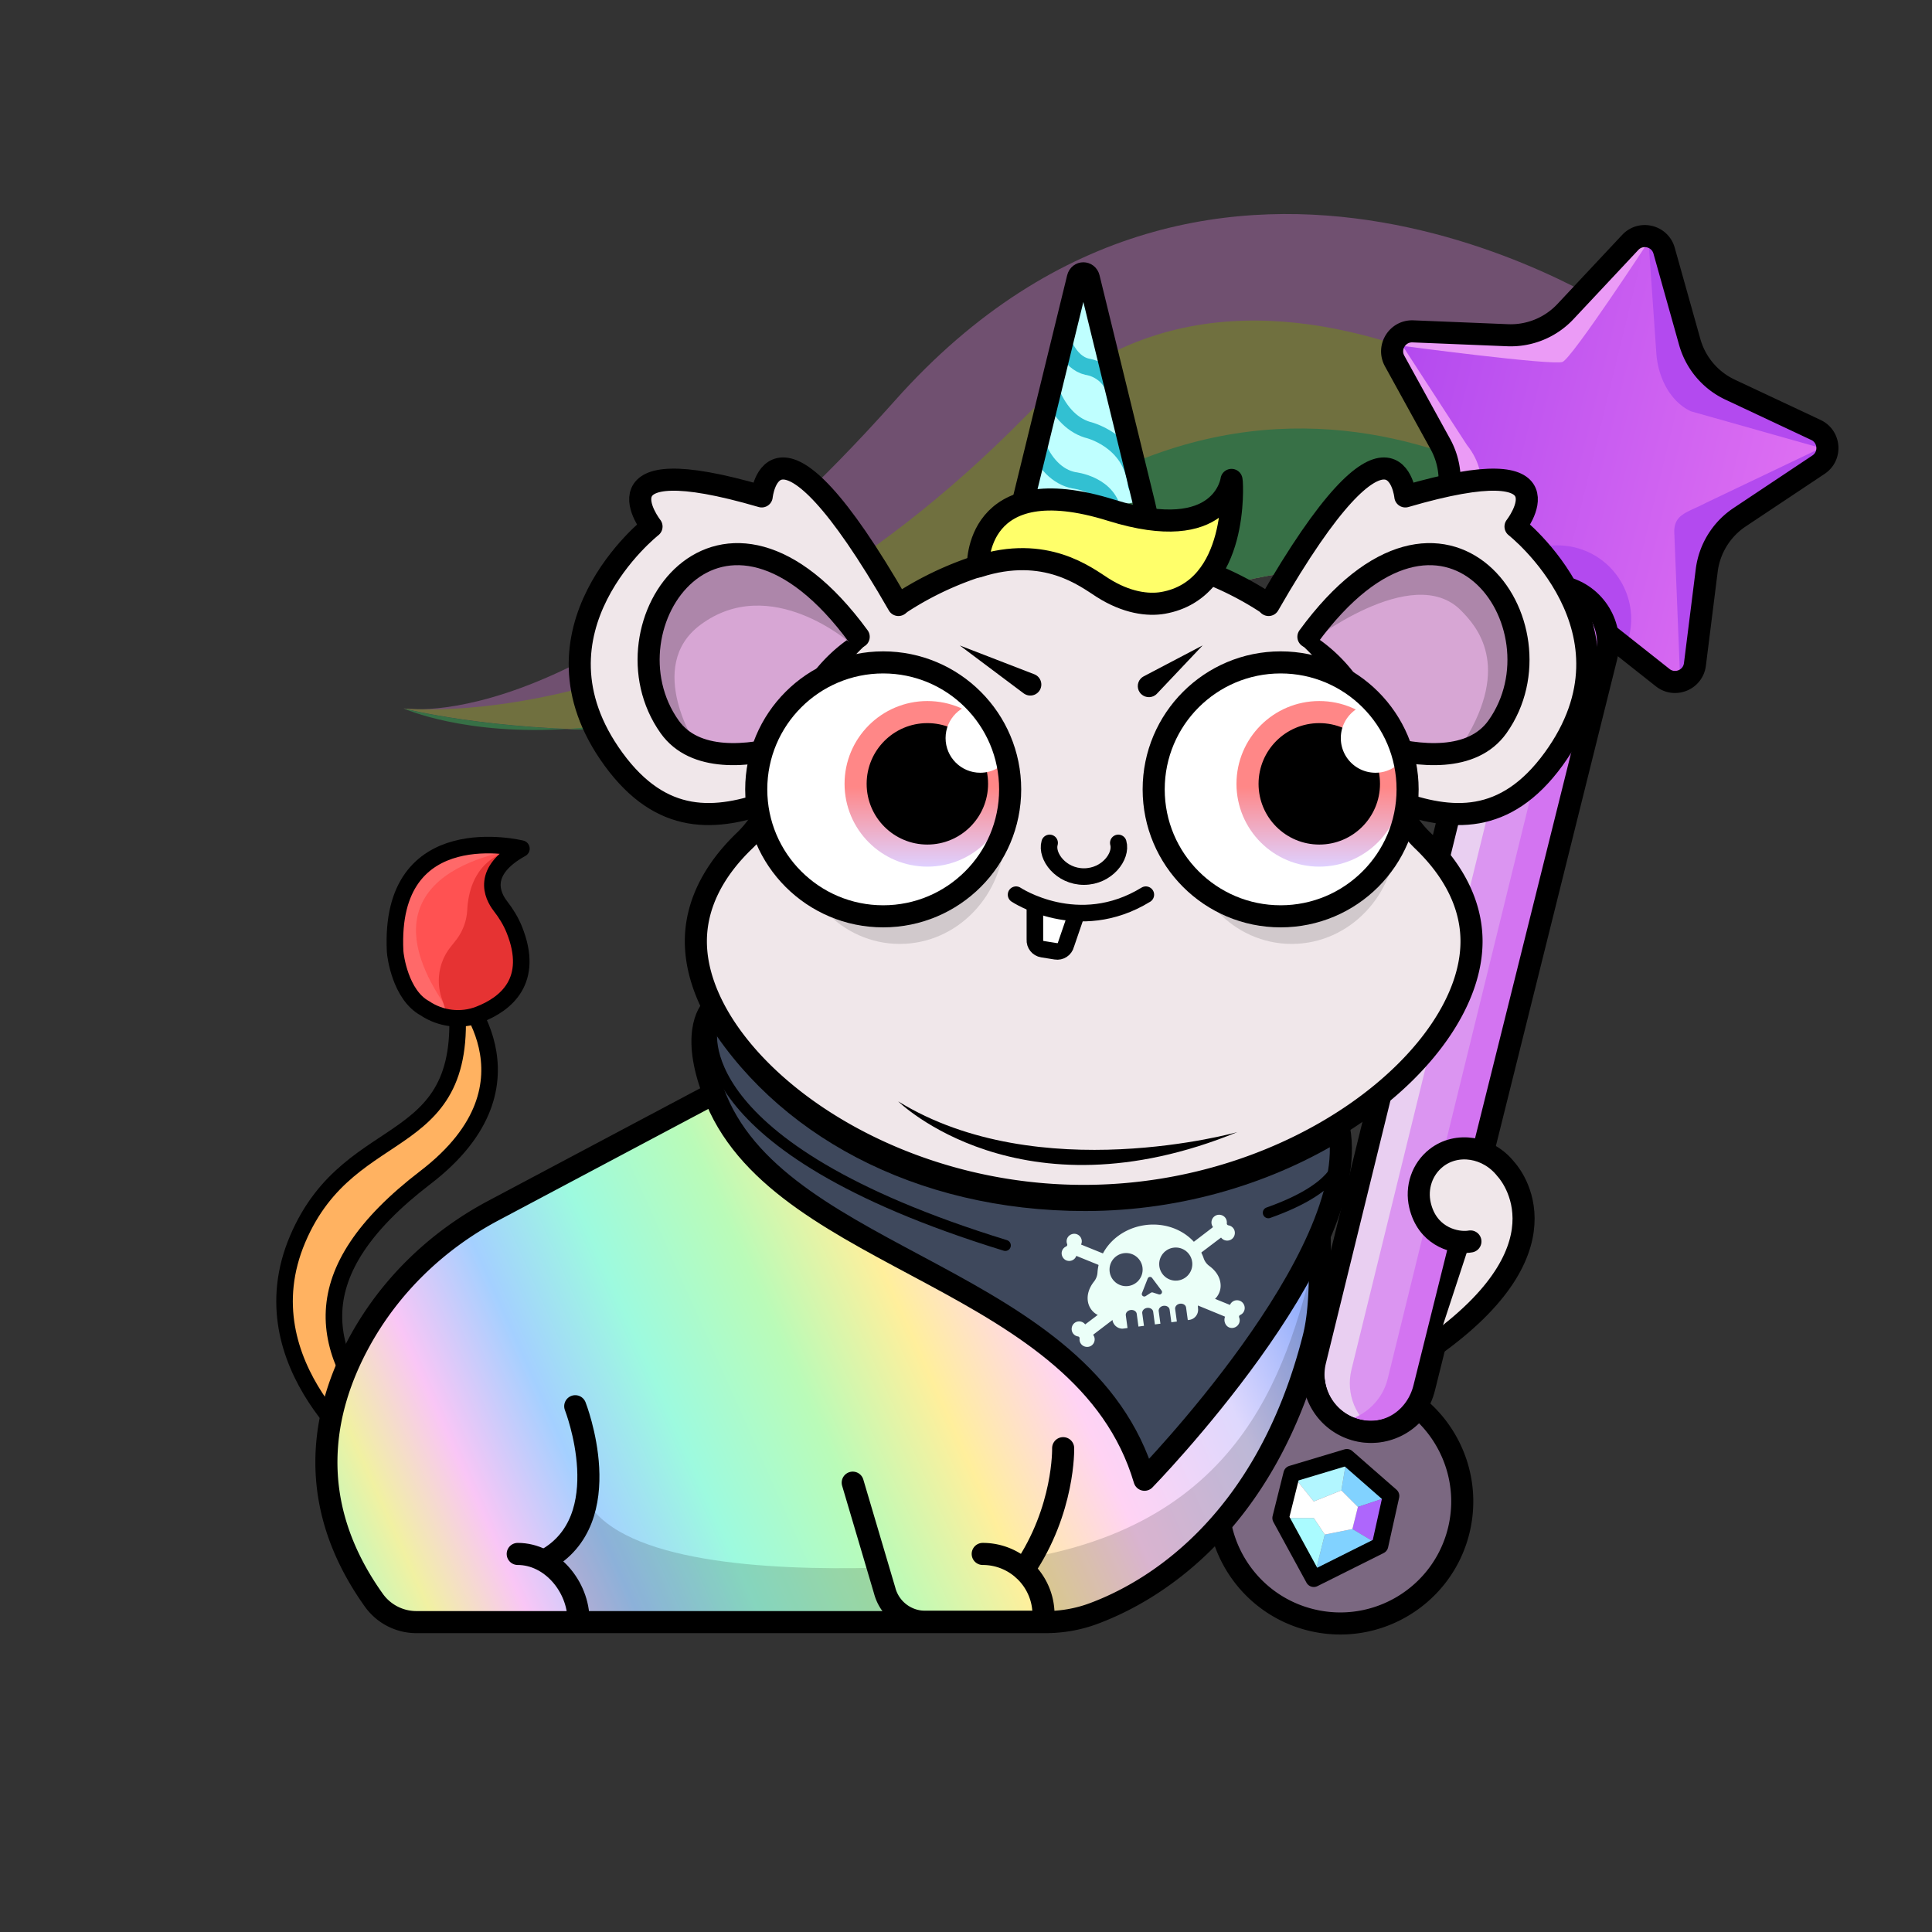 <svg version="1.1" xmlns="http://www.w3.org/2000/svg" viewBox="0 0 350 350" ><rect x="0" y="0" width="350" height="350" fill="#333333" stroke="none"/><path fill="#ffb261" stroke="#000000" stroke-width="3" stroke-linecap="round" stroke-linejoin="round" stroke-miterlimit="10" d="M67.73 264.7s-23.58-17.24-13.81-40.22 32.56-14.36 28.51-45.83c0 0 17.18 17.39-5.37 34.67s-19.48 31.64-6.23 46.38l-3.1 5z" /><path fill="#ff5252" d="M94.46 153.74s-24.11-6.01-22.88 18.61c.04.86.2 1.71.46 2.54l.6 1.95c.73 2.37 2.25 4.42 4.31 5.8 2.91 1.96 6.6 2.4 9.87 1.13 4.79-1.86 10.11-6.06 6.35-15.38-.62-1.53-1.49-2.94-2.5-4.24-1.51-1.94-3.59-6.32 3.79-10.41z" /><path fill="#ff6969" d="M71.58 172.34c-1.23-24.62 22.88-18.61 22.88-18.61-.41.23-32.46 3.27-12.63 30.1-8.83.17-10.2-10.63-10.25-11.49z" /><path fill="#e63333" d="M90.67 164.14c1.01 1.3 10.33 18.86-9.49 20.18L80 180.78a9.83 9.83 0 0 1 1.61-9.2l.94-1.19a9.71 9.71 0 0 0 2.09-5.48c.61-11.09 9.82-11.17 9.82-11.17-7.38 4.09-5.3 8.47-3.79 10.4z" /><path fill="none" stroke="#000000" stroke-width="3" stroke-linecap="round" stroke-linejoin="round" stroke-miterlimit="10" d="M94.46 153.74s-24.11-6.01-22.88 18.61c.04.86.97 7.88 5.36 10.29 2.91 1.96 6.6 2.4 9.87 1.13 4.79-1.86 10.11-6.06 6.35-15.38-.62-1.53-1.49-2.94-2.5-4.24-1.5-1.94-3.58-6.32 3.8-10.41z" /><g opacity="0.3" ><path fill="#ff93ff" d="M294.67 57.37s-73.95-50.61-132.5 15.15c-54.99 61.76-89.05 55.82-89.05 55.82s61.78 16.16 134.83-17.18c47.57-21.72 87.17 6.6 87.17 6.6" /><path fill="#ffff5a" d="M300.88 89.2s-69.84-59.76-115.2-13.68c-58.01 58.93-112.56 52.82-112.56 52.82s61.78 16.16 134.83-17.18c47.57-21.72 87.17 6.6 87.17 6.6" /><path fill="#3fff73" d="M297.4 103.36s-53.76-53.76-114.96-5.88c-65.13 50.95-109.32 30.86-109.32 30.86s61.78 16.16 134.83-17.18c47.57-21.72 87.17 6.6 87.17 6.6" /></g><path fill="#eb9bf6" d="m301.47 45.42 4.64 16.53c1.07 3.81 3.74 6.96 7.32 8.64l15.54 7.3c2.55 1.2 2.82 4.73.47 6.29l-14.29 9.52a13.639 13.639 0 0 0-5.96 9.63l-2.14 17.04c-.35 2.8-3.63 4.14-5.84 2.39l-13.47-10.65c-3.1-2.45-7.11-3.43-11-2.69l-16.86 3.23c-2.77.53-5.06-2.17-4.08-4.82l5.97-16.1c1.37-3.71 1.07-7.83-.84-11.29l-8.28-15.04c-1.36-2.47.5-5.48 3.32-5.37l17.15.7a13.6 13.6 0 0 0 10.48-4.29l11.74-12.53c1.93-2.05 5.37-1.21 6.13 1.51z" /><linearGradient id="A1" gradientUnits="userSpaceOnUse" x1="232" y1="215" x2="310" y2="215" gradientTransform="matrix(0.971 0.237 -0.237 0.971 77.256 -193.556)" ><stop offset="0" style="stop-color:#b34aef" /><stop offset="1" style="stop-color:#de6ff2" /></linearGradient><path fill="url(#A1)" d="M308.63 68.82c.69.43 20.02 10.07 20.02 10.07 2.44 1.14 1.15 3.96-1.1 5.46 0 0-18.35 10.93-18.02 13.94l-3.35 20.6c-.34 2.67-3.46 3.95-5.57 2.28L287.1 110.4c-.71-1.09-7.83-2.83-8.96-2.19l-16.96 3.31c-2.64.51-4.32 1.33-3.39-1.19l8.28-15.53c1.92-2.65 2.73-5.97 2.08-9.18-.01-.04-.01-.07-.02-.11-.38-1.79-1.22-3.45-2.37-4.88L254.1 62.66s26.94 3.58 28.95 2.91c1.67-.56 15.61-21.84 15.61-21.84 1.84-1.98 7.66 23.67 9.97 25.09z" /><path fill="#b34aef" d="m294.29 118.71.83-3.4c1.75-7.16-2.63-14.38-9.79-16.13-7.16-1.75-14.38 2.63-16.13 9.79l-.76 3.1 5.79-1.11c5.24-1.01 10.67.32 14.86 3.63l5.2 4.12z" /><path fill="#b34aef" d="m328.96 77.88-15.54-7.3a13.602 13.602 0 0 1-7.32-8.64l-4.64-16.53c-.76-2.72-3.08-2.64-2.81-1.7l1.42 20.42c.37 4.59 2.68 8.7 6.25 10.38l23.55 6.65-20.79 9.92c-3.25 1.73-5.85 2.01-5.77 5.34l1.08 26.98c.86.16 2.3-.25 2.65-3.05l2.14-17.04c.49-3.92 2.67-7.44 5.96-9.63l14.29-9.52c2.35-1.55 2.09-5.08-.47-6.28z" /><path fill="none" stroke="#000000" stroke-width="4" stroke-linecap="round" stroke-linejoin="round" stroke-miterlimit="10" d="m301.47 45.42 4.64 16.53c1.07 3.81 3.74 6.96 7.32 8.64l15.54 7.3c2.55 1.2 2.82 4.73.47 6.29l-14.29 9.52a13.639 13.639 0 0 0-5.96 9.63l-2.14 17.04c-.35 2.8-3.63 4.14-5.84 2.39l-13.47-10.65c-3.1-2.45-7.11-3.43-11-2.69l-16.86 3.23c-2.77.53-5.06-2.17-4.08-4.82l5.97-16.1c1.37-3.71 1.07-7.83-.84-11.29l-8.28-15.04c-1.36-2.47.5-5.48 3.32-5.37l17.15.7a13.6 13.6 0 0 0 10.48-4.29l11.74-12.53c1.93-2.05 5.37-1.21 6.13 1.51z" /><path fill="#db95f1" d="M245.89 259.11c-5.59-1.37-9.01-7.01-7.64-12.59l32.54-132.49c1.37-5.59 7.01-9.01 12.59-7.64 5.59 1.37 9.01 7.01 7.64 12.59l-32.54 132.49c-1.36 5.58-7 9.01-12.59 7.64z" /><path fill="#e9cff1" d="m244.83 248.12 32.54-132.49c1.08-4.44 4.86-7.5 9.17-7.89-.95-.61-2-1.08-3.15-1.36-5.59-1.37-11.23 2.06-12.59 7.64l-32.54 132.49c-1.37 5.59 2.06 11.23 7.64 12.59 1.15.28 2.31.35 3.43.25-3.65-2.33-5.59-6.79-4.5-11.23z" /><path fill="#d374f1" d="M283.39 106.38c-1.25-.31-2.5-.36-3.7-.22 3.49 2.38 5.32 6.74 4.26 11.08l-32.54 132.49c-1.06 4.34-4.7 7.36-8.89 7.86 1 .68 2.13 1.21 3.38 1.52 5.59 1.37 11.23-2.06 12.59-7.64l32.54-132.49c1.37-5.59-2.05-11.23-7.64-12.6z" /><path fill="none" stroke="#000000" stroke-width="4" stroke-linecap="round" stroke-linejoin="round" stroke-miterlimit="10" d="M245.89 259.11c-5.59-1.37-9.01-7.01-7.64-12.59l32.54-132.49c1.37-5.59 7.01-9.01 12.59-7.64 5.59 1.37 9.01 7.01 7.64 12.59l-32.99 132.37c-1.35 5.58-6.55 9.13-12.14 7.76z" /><path opacity="0.41" fill="#e3b5f1" d="M256.9 254.97a10.408 10.408 0 0 1-11 4.13c-4.28-1.05-7.29-4.6-7.85-8.71-7.98 1.76-14.67 7.88-16.74 16.35-2.9 11.86 4.36 23.83 16.23 26.73 11.86 2.9 23.83-4.36 26.73-16.23 2.06-8.49-1.07-17.03-7.37-22.27z" /><polygon fill="#81d2ff" points="244,264 243,270 246,273 252,271" /><polygon fill="#ae66fc" points="245,277 250,280 252,271 246,273" /><polygon fill="#81d2ff" points="245,277 240,278 238,286 250,280" /><polygon fill="#aafbff" points="240,278 238,275 232,275 238,286" /><polygon fill="#b2f6ff" points="238,272 243,270 244,264 234,267" /><polygon fill="#FFFFFF" points="243,270 238,272 234,267 232,275 238,275 240,278 245,277 246,273" /><polygon fill="none" stroke="#000000" stroke-width="3" stroke-linecap="round" stroke-linejoin="round" stroke-miterlimit="10" points="250,280 252,271 244,264 234,267 232,275 238,286" /><path fill="none" stroke="#000000" stroke-width="4" stroke-linecap="round" stroke-linejoin="round" stroke-miterlimit="10" d="M256.9 254.97a10.408 10.408 0 0 1-11 4.13c-4.28-1.05-7.29-4.6-7.85-8.71-7.98 1.76-14.67 7.88-16.74 16.35-2.9 11.86 4.36 23.83 16.23 26.73 11.86 2.9 23.83-4.36 26.73-16.23 2.06-8.49-1.07-17.03-7.37-22.27z" /><linearGradient id="A2" gradientUnits="userSpaceOnUse" x1="61" y1="-678" x2="231" y2="-602" gradientTransform="matrix(1 0 0 -1 0 -388)" ><stop offset="0" style="stop-color:#b0fbc6" /><stop offset="0.079" style="stop-color:#f1f1a2" /><stop offset="0.165" style="stop-color:#f9c6f6" /><stop offset="0.263" style="stop-color:#a4d0ff" /><stop offset="0.37" style="stop-color:#9dfadf" /><stop offset="0.498" style="stop-color:#bafbb8" /><stop offset="0.616" style="stop-color:#ffef9c" /><stop offset="0.737" style="stop-color:#ffd3f4" /><stop offset="0.872" style="stop-color:#ded8fd" /><stop offset="0.973" style="stop-color:#95b0fc" /></linearGradient><path fill="url(#A2)" d="M241.91 204.04c-55.63 29.76-98.12-3.98-104.4-10.36l-48.15 25.64c-10.2 5.42-18.71 13.62-24.24 23.75-6.63 12.14-10.2 28.89 2.61 46.83a9.47 9.47 0 0 0 7.71 3.96H189.4c2.97 0 5.93-.51 8.71-1.55 9.93-3.68 31.1-15.4 39.87-50.01 2.16-8.53.45-22.04 1.27-28.53 0-.04.01-.07.01-.11.02-.17.05-.34.07-.51.57-4.02 1.5-6.96 2.58-9.11z" /><g opacity="0.15" ><path enable-background="new" d="M158.97 284.01c-20.59.54-45.82-1.12-52.37-11.67-8.54 7.71-2.93 21.51-2.93 21.51s32.24-.18 59.06-.55l-3.76-9.29z" /><path enable-background="new" d="M188.79 292.81c5.34-.15 8.81-.33 9.32-.51 9.92-3.67 47.92-26.93 40.96-68-4.97 19.03-10.77 50.26-52.17 57.82l1.89 10.69z" /></g><path fill="none" stroke="#000000" stroke-width="4" stroke-linecap="round" stroke-linejoin="round" stroke-miterlimit="10" d="m137.51 193.68-4.56 2.49-43.59 23.15c-10.2 5.42-18.71 13.62-24.24 23.75-6.63 12.14-10.2 28.89 2.61 46.83a9.47 9.47 0 0 0 7.71 3.96H189.4c2.97 0 5.93-.51 8.71-1.55 9.93-3.68 31.1-15.4 39.87-50.01 2.16-8.53.45-22.04 1.27-28.53.55-4.34 1.52-7.47 2.65-9.73" /><path fill="#f0e7ea" stroke="#000000" stroke-width="4" stroke-linecap="round" stroke-linejoin="round" stroke-miterlimit="10" d="M266.38 224.9c-.22.04-.47.07-.73.08-2.59.13-7.13-1.23-8.4-6.64-.75-3.19.36-6.54 2.94-8.57 3.76-2.95 9.4-2.04 12.61 2.03 0 0 12.72 13.22-12.48 31.58" /><path fill="none" stroke="#000000" stroke-width="4" stroke-linecap="round" stroke-miterlimit="10" d="M104.21 254.75s8.09 20.59-5.53 27.93" /><path fill="none" stroke="#000000" stroke-width="4" stroke-linecap="round" stroke-miterlimit="10" d="M104.8 293.52c0-6.08-4.93-12.01-11.01-12.01" /><path fill="none" stroke="#000000" stroke-width="4" stroke-linecap="round" stroke-miterlimit="10" d="m154.48 268.6 5.78 19.53a7.586 7.586 0 0 0 7.34 5.67h21.44v-1.28c0-6.08-4.93-11.01-11.01-11.01" /><linearGradient id="B2" gradientUnits="userSpaceOnUse" x1="223" y1="-635" x2="94" y2="-732" gradientTransform="matrix(1 0 0 -1 0 -388)" ><stop offset="0" style="stop-color:#f9c6f6" /><stop offset="0.181" style="stop-color:#a4d0ff" /><stop offset="0.301" style="stop-color:#9dfadf" /><stop offset="0.429" style="stop-color:#bafbb8" /><stop offset="0.581" style="stop-color:#ffef9c" /><stop offset="0.737" style="stop-color:#ffd3f4" /><stop offset="0.935" style="stop-color:#d8d9fd" /></linearGradient><path fill="url(#B2)" stroke="#000000" stroke-width="4" stroke-linecap="round" stroke-miterlimit="10" d="M185.48 284.37c7.41-10.87 7.12-22.02 7.12-22.02" /><path fill="#f0e7ea" stroke="#000000" stroke-width="4" stroke-miterlimit="10" d="M257.76 152.3a19.986 19.986 0 0 1-5.74-10.57c-4.71-23.97-27.86-42.17-55.7-42.17-27.85 0-50.99 18.2-55.7 42.17-.79 4.03-2.78 7.72-5.74 10.57-5.62 5.4-8.82 11.61-8.82 18.23 0 20.74 31.46 46.12 70.26 46.12s70.26-25.38 70.26-46.12c0-6.62-3.2-12.83-8.82-18.23z" /><path fill="#d7a6d4" d="M120.35 131.83c5.49 7.72 13.06 6.23 21.11 3.18l.84-3.05a29.22 29.22 0 0 1 11.52-16.28l.93-.65c-24.23-32.56-48.01-2.36-34.4 16.8z" /><path fill="#ad86aa" d="M154.12 116.56c-26.15-36.54-49.2 1.22-27.6 18.96-.32-.25-9.81-14.74.36-22.32 12.72-9.48 27.24 3.36 27.24 3.36z" /><path fill="#f0e7ea" d="M137.99 89.93c-31.45-9.2-19.96 5.46-19.96 5.46s-23.91 18.77-6.89 42.14c8.73 11.98 21.19 11.12 31.26 7.44 2.4-.88 3.84-3.32 3.49-5.84l-.65-4.57c-7.7 2.92-18.68 4.51-23.93-2.89-12.97-18.25 11.53-48.65 36.41-14.63l6.36-5.52c-22.8-39.72-26.09-21.59-26.09-21.59z" /><path fill="none" stroke="#000000" stroke-width="4" stroke-linecap="round" stroke-linejoin="round" stroke-miterlimit="10" d="M142.82 135.05c-7.29 2.1-16.96 3.02-21.51-3.38-12.97-18.25 9.37-50.33 34.25-16.31" /><path fill="none" stroke="#000000" stroke-width="4" stroke-linecap="round" stroke-linejoin="round" stroke-miterlimit="10" d="M162.76 109.6c-22.8-39.72-24.77-19.67-24.77-19.67-31.45-9.2-19.96 5.46-19.96 5.46s-23.91 18.77-6.89 42.14c8.73 11.98 18.55 11.24 28.62 7.56" /><path fill="#d7a6d4" d="M272.23 131.83c-5.49 7.72-13.06 6.23-21.11 3.18l-.84-3.05a29.22 29.22 0 0 0-11.52-16.28l-.93-.65c24.23-32.56 48.02-2.36 34.4 16.8z" /><path fill="#ad86aa" d="M237.04 116.56c26.1-36.47 52.2 4.68 28.2 17.76 8.52-13.8 2.33-20.81-.6-23.76-8.79-8.84-27.6 6-27.6 6z" /><path fill="#f0e7ea" d="M254.6 89.93c31.45-9.2 19.96 5.46 19.96 5.46s23.91 18.77 6.89 42.14c-8.73 11.98-21.19 11.12-31.26 7.44a5.419 5.419 0 0 1-3.49-5.84l.65-4.57c7.7 2.92 18.68 4.51 23.93-2.89 12.97-18.25-11.53-48.65-36.41-14.63l-6.36-5.52C251.3 71.8 254.6 89.93 254.6 89.93z" /><path fill="none" stroke="#000000" stroke-width="4" stroke-linecap="round" stroke-linejoin="round" stroke-miterlimit="10" d="M249.77 135.05c7.29 2.1 16.96 3.02 21.51-3.38 12.97-18.25-9.37-50.33-34.25-16.31" /><path fill="none" stroke="#000000" stroke-width="4" stroke-linecap="round" stroke-linejoin="round" stroke-miterlimit="10" d="M229.82 109.6c22.8-39.72 24.77-19.67 24.77-19.67 31.45-9.2 19.96 5.46 19.96 5.46s23.91 18.77 6.89 42.14c-8.73 11.98-18.55 11.24-28.62 7.56" /><path d="m185.45 125.61-11.58-8.68 13.5 5.22a1.994 1.994 0 1 1-1.44 3.72 2.23 2.23 0 0 1-.48-.26z" /><path d="m207.2 122.52 10.67-5.6-8.28 8.75c-.76.81-2.03.84-2.84.08s-.84-2.03-.08-2.84c.16-.15.34-.29.53-.39z" /><ellipse id="A5" opacity="0.13" enable-background="new" cx="234" cy="151" rx="19" ry="20" /><circle id="B5" fill="#FFFFFF" cx="232" cy="143" r="23" /><linearGradient id="C5" gradientUnits="userSpaceOnUse" x1="239" y1="191" x2="239" y2="223" gradientTransform="matrix(1 0 0 -1 0 350)" ><stop offset="0.062" style="stop-color:#dfd0ff" /><stop offset="0.512" style="stop-color:#ff8787" /></linearGradient><circle id="D5" fill="url(#C5)" cx="239" cy="142" r="15" /><circle id="E5" cx="239" cy="142" r="11" /><path id="F5" fill="#FFFFFF" d="M249.29 127.44c-.04 0-.07-.01-.11-.01-3.47 0-6.28 2.81-6.28 6.28s2.81 6.28 6.28 6.28c2.3 0 4.31-1.24 5.4-3.09a23.34 23.34 0 0 0-5.29-9.46z" /><circle id="G5" fill="none" stroke="#000000" stroke-width="4" stroke-miterlimit="10" cx="232" cy="143" r="23" /><ellipse id="H5" opacity="0.13" enable-background="new" cx="163" cy="151" rx="19" ry="20" /><circle id="I5" fill="#FFFFFF" cx="160" cy="143" r="23" /><linearGradient id="J5" gradientUnits="userSpaceOnUse" x1="168" y1="191" x2="168" y2="223" gradientTransform="matrix(1 0 0 -1 0 350)" ><stop offset="0.062" style="stop-color:#dfd0ff" /><stop offset="0.512" style="stop-color:#ff8787" /></linearGradient><circle id="K5" fill="url(#J5)" cx="168" cy="142" r="15" /><circle id="L5" cx="168" cy="142" r="11" /><path id="M5" fill="#FFFFFF" d="M177.69 127.44c-.04 0-.07-.01-.11-.01-3.47 0-6.28 2.81-6.28 6.28s2.81 6.28 6.28 6.28c2.3 0 4.31-1.24 5.4-3.09-1-3.57-2.84-6.8-5.29-9.46z" /><circle id="N5" fill="none" stroke="#000000" stroke-width="4" stroke-miterlimit="10" cx="160" cy="143" r="23" /><path fill="#FFFFFF" stroke="#000000" stroke-width="3" stroke-linecap="round" stroke-linejoin="round" stroke-miterlimit="10" d="m194.91 165.88-1.8 5.25c-.2.82-1 1.35-1.83 1.21l-2.44-.39c-.83-.13-1.42-.88-1.36-1.72v-5.54" /><path fill="none" stroke="#000000" stroke-width="3" stroke-linecap="round" stroke-linejoin="round" stroke-miterlimit="10" d="M184.07 162.08s11.26 7.51 23.51 0" /><path fill="none" stroke="#000000" stroke-width="3" stroke-linecap="round" stroke-linejoin="round" stroke-miterlimit="10" d="M202.59 152.7c.69 2.4-2.03 6.09-6.22 6.1-4.19 0-6.91-3.7-6.22-6.1" /><path fill="#bfffff" d="M207.07 90.46 196.26 48.4l-10.8 42.02c-.15.63.09 1.28.61 1.68 2.72 2.05 21.14-1.05 21-1.64z" /><path fill="none" stroke="#32c0d2" stroke-width="3" stroke-linecap="round" stroke-linejoin="round" stroke-miterlimit="10" d="M187.71 80.14c1.41 3.8 3.89 6.29 6.84 6.87 0 0 6.65.69 7.17 6.3" /><path fill="none" stroke="#32c0d2" stroke-width="3" stroke-linecap="round" stroke-linejoin="round" stroke-miterlimit="10" d="M193.01 62.94c1 1.92 2.36 3.14 3.94 3.5 0 0 4.76.51 5.42 6.13" /><path fill="none" stroke="#32c0d2" stroke-width="3" stroke-linecap="round" stroke-linejoin="round" stroke-miterlimit="10" d="M190.2 70.44c1.46 3.86 3.82 6.48 6.76 7.4 0 0 8.01 1.77 8.87 10.04" /><path fill="none" stroke="#000000" stroke-width="4" stroke-linecap="round" stroke-linejoin="round" stroke-miterlimit="10" d="m207.07 90.46-9.82-40.12c-.27-1.1-1.71-1.1-1.98 0l-9.81 40.08c-.15.63 13.59 13.49 22.54 5.98.48-.4-.79-5.35-.93-5.94z" /><path fill="#ffff6a" stroke="#000000" stroke-width="4" stroke-linecap="round" stroke-linejoin="round" stroke-miterlimit="10" d="M223.15 87.32c-.01-.13-.03-.25-.05-.38 0 0-1.52 11.83-21.78 5.5-24.89-7.78-24.16 10.2-24.16 10.2 12.24-3.96 19.58 1.91 22.59 3.82 4.34 2.76 8.22 3.23 10.94 2.76 13.85-2.42 12.46-21.9 12.46-21.9z" /><path d="M224.16 205.09s-35.99 10.14-61.45-5.57c0 0 22.04 21.69 61.45 5.57z" /><path fill="#3e485c" stroke="#000000" stroke-width="4" stroke-linecap="round" stroke-linejoin="round" stroke-miterlimit="10" d="M242.59 204.51c-12.33 7.64-28.41 12.88-46.01 12.88-30.16 0-55.11-13.6-67.54-34.68-.54.44-4.14 4.89.75 16.56 12.45 29.68 66.64 31.91 77.55 68.8.01-.01 39.54-40.57 35.25-63.56z" /><path fill="#ebfff8" d="M221.1 232.46c-.15-1.18-.85-2.26-2.02-3.12-.48-.35-.83-.83-1.02-1.38-1.24-3.66-4.92-6.12-9.15-6.12-.48 0-.97.03-1.45.1-4.74.64-8.38 4.26-8.64 8.61a2.89 2.89 0 0 1-.62 1.6c-.9 1.14-1.29 2.36-1.13 3.54a3.35 3.35 0 0 0 3.31 2.9c.15 0 1.08-.05 1.08-.05l.06.52c.11.94.9 1.64 1.84 1.64.01 0 .35-.04.9-.12l-.31-2.29c-.06-.46.33-.9.88-.97s1.04.24 1.1.7l.31 2.3c.32-.04.65-.09 1-.13l-.31-2.28c-.06-.46.33-.9.88-.97.55-.07 1.04.24 1.1.7l.31 2.29c.33-.04.67-.09 1-.13l-.31-2.27c-.06-.46.33-.9.88-.97.55-.07 1.04.24 1.1.7l.31 2.28c.35-.05.69-.09 1-.13l-.31-2.26c-.06-.46.33-.9.88-.97s1.04.24 1.1.7l.31 2.27c.17-.02.26-.04.26-.04.5-.06.94-.32 1.24-.72.3-.4.42-.89.35-1.39l-.02-.59 1.22-.16c1.83-.28 3.12-1.96 2.87-3.79z" /><path fill="#ebfff8" d="M223.41 222.49c-.22-.28-.54-.46-.87-.51a.338.338 0 0 1-.29-.38c.03-.33-.05-.68-.26-.97-.45-.61-1.34-.75-1.95-.3-.63.46-.76 1.35-.29 1.97.02.02-23.15 17.65-23.16 17.63-.46-.61-1.34-.73-1.94-.25-.58.46-.68 1.35-.22 1.93.22.28.53.45.86.5.19.03.31.19.29.38-.04.33.04.67.25.96.44.6 1.32.74 1.92.3.62-.46.74-1.33.28-1.94-.02-.01 23.17-17.63 23.18-17.61.47.62 1.36.73 1.97.25.6-.47.7-1.37.23-1.96z" /><path fill="#ebfff8" d="M224.65 235.67c-.71-.31-1.53.02-1.83.73l-26.98-10.94.03-.06a1.37 1.37 0 0 0-.77-1.8c-.69-.27-1.51.09-1.78.78-.13.33-.12.68 0 .99.07.17-.01.36-.18.44-.3.13-.56.38-.7.7-.3.68.03 1.51.71 1.81.71.3 1.52-.03 1.81-.74.01-.02.02-.04.02-.07 0 0 26.96 10.99 26.95 11.02-.3.72.03 1.66.75 1.95.71.28 1.53-.09 1.81-.8.13-.34.12-.69 0-1.01a.35.35 0 0 1 .18-.45c.31-.14.57-.38.71-.72.3-.69-.03-1.54-.73-1.83z" /><ellipse fill="#3e485c" cx="213" cy="229" rx="3" ry="3" /><ellipse fill="#3e485c" cx="204" cy="230" rx="3" ry="3" /><path fill="#3e485c" d="m207.92 231.61-1.04 2.65c-.16.41.3.78.67.54l.93-.6a.46.46 0 0 1 .38-.05l1.06.34c.42.13.76-.35.5-.7l-1.71-2.28a.455.455 0 0 0-.79.1z" /><path fill="none" stroke="#000000" stroke-width="2" stroke-linecap="round" stroke-linejoin="round" stroke-miterlimit="10" d="M129.04 186.09s-5.65 21.46 53.08 39.53" /><path fill="none" stroke="#000000" stroke-width="2" stroke-linecap="round" stroke-linejoin="round" stroke-miterlimit="10" d="M242.53 210.4s-.03 4.8-12.76 9.3" /></svg>